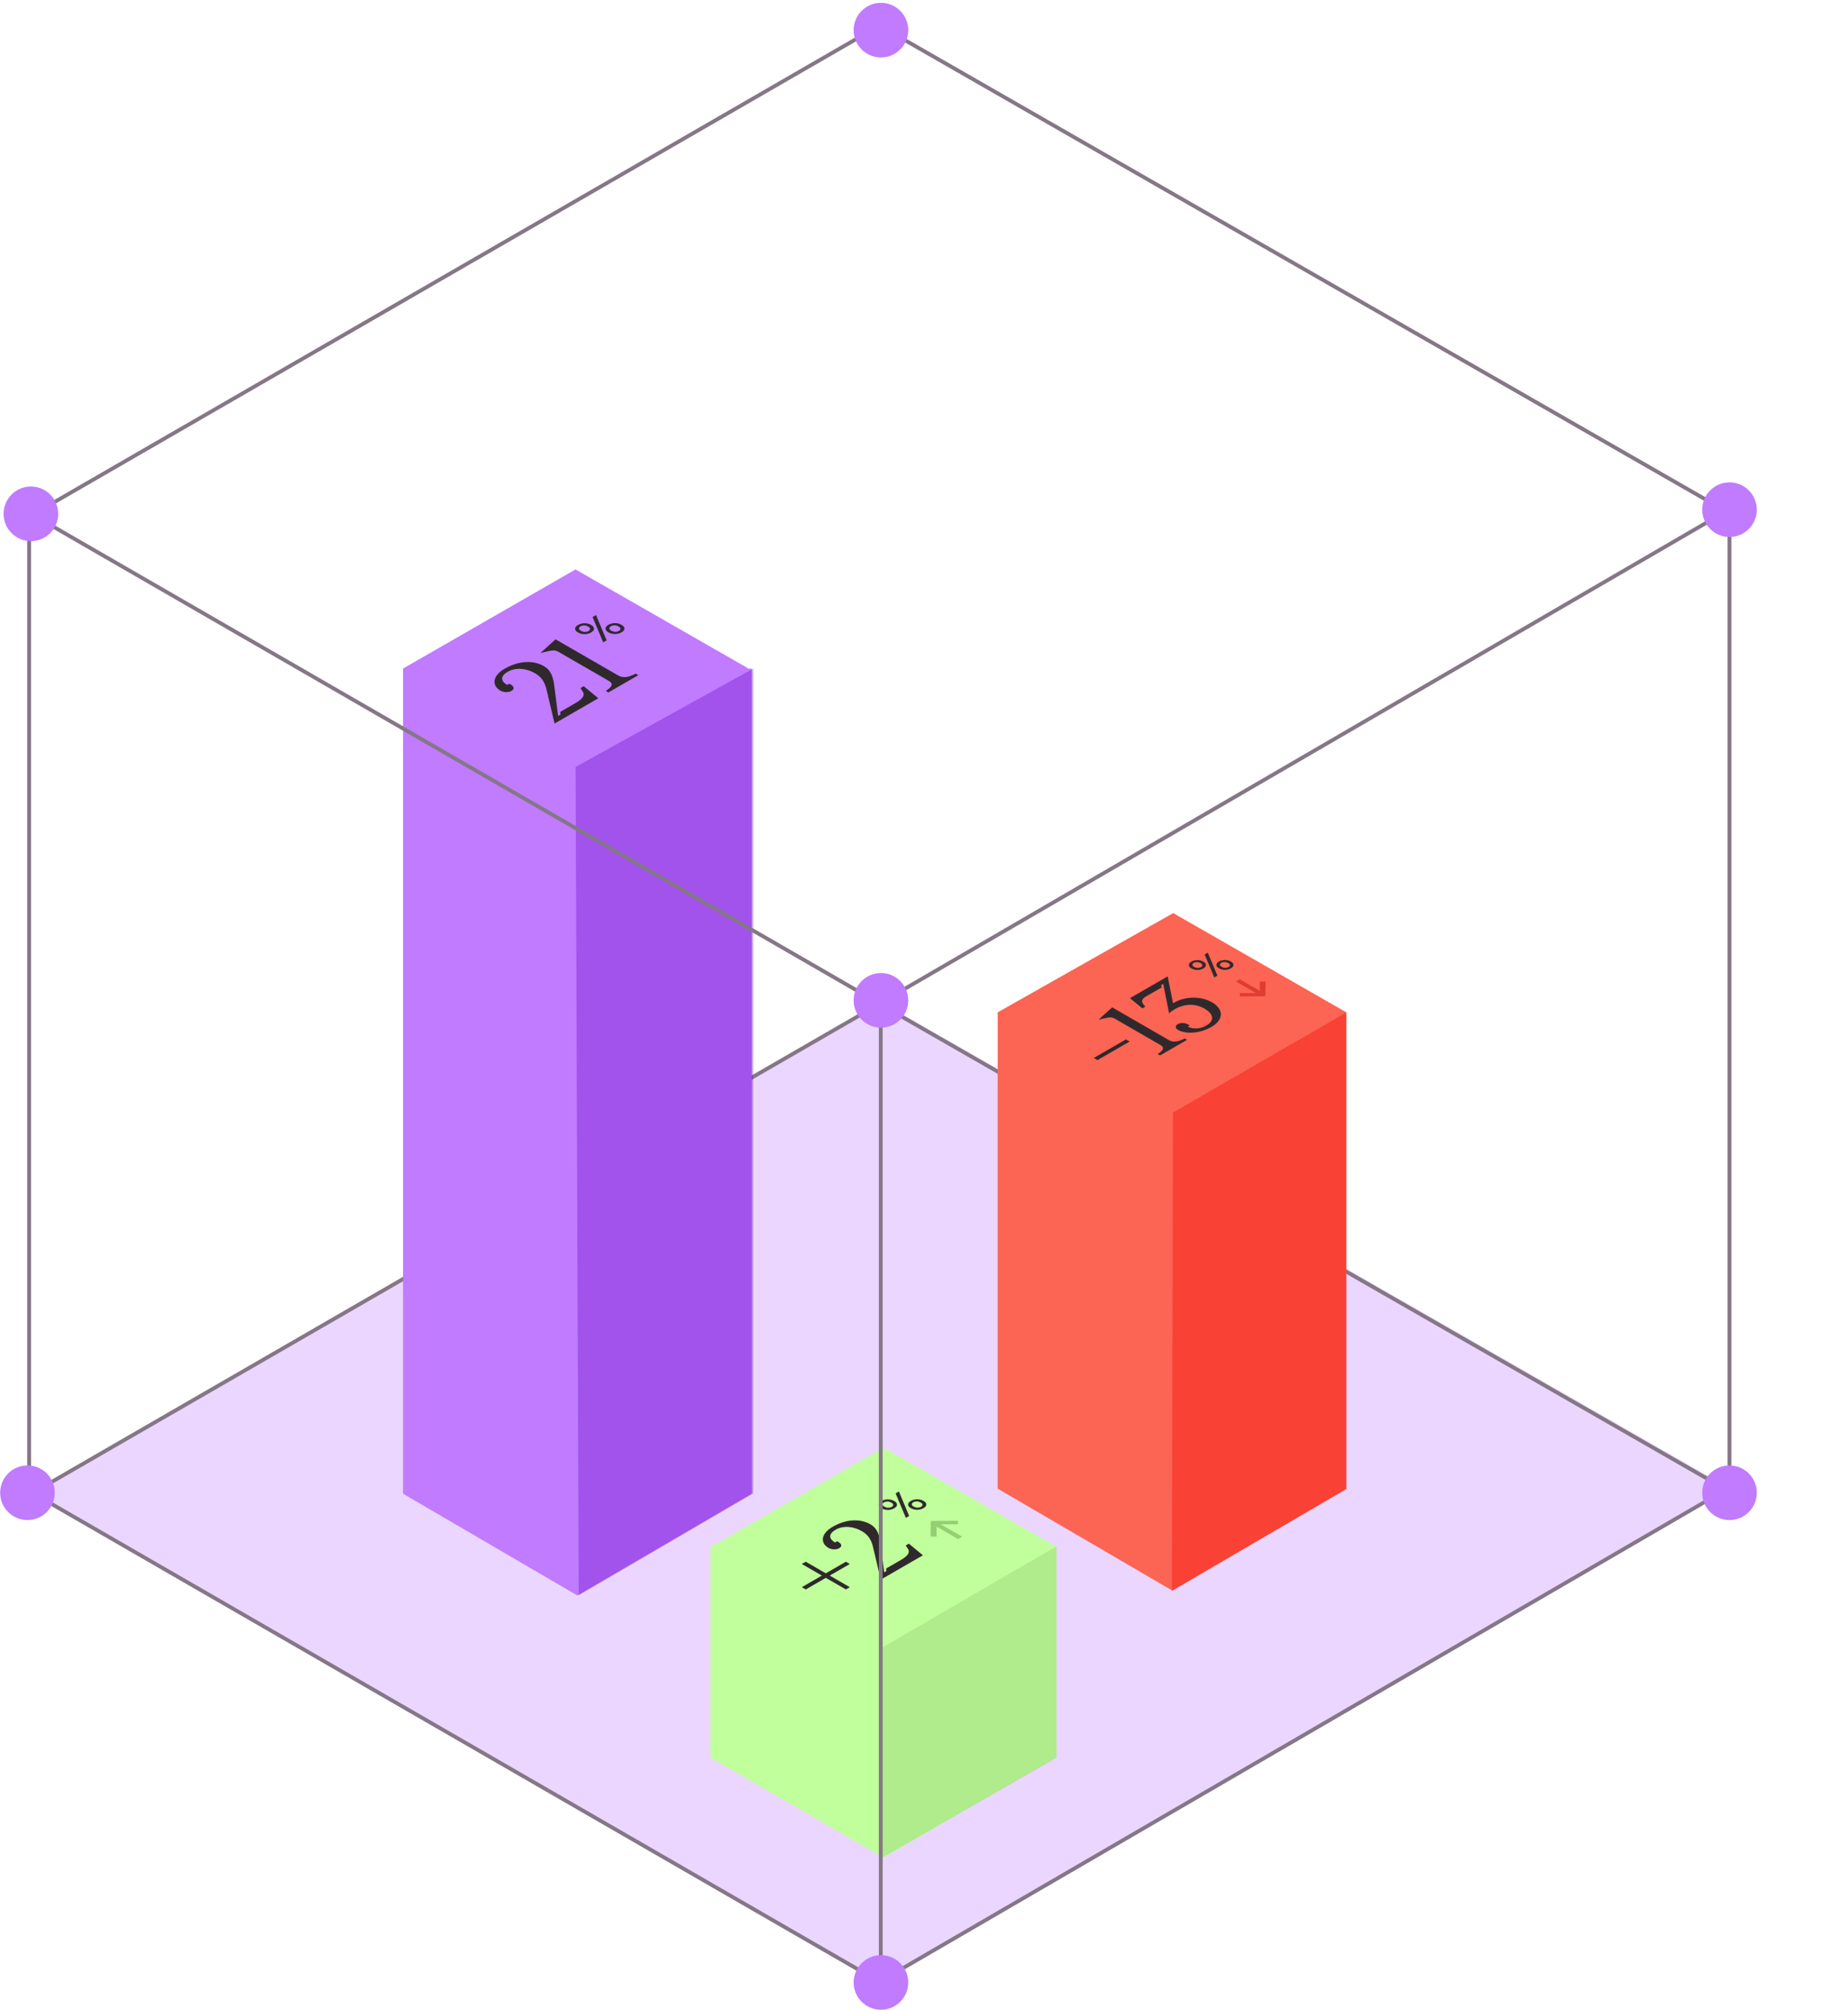<svg width="480" height="522" viewBox="0 0 480 522" fill="none" xmlns="http://www.w3.org/2000/svg">
<path d="M8.529 387.227L229.161 260.442L449.01 386.392L228.773 514.473L8.529 387.227Z" fill="#EBD6FF"/>
<path d="M228.438 514.724L8.459 387.761L228.441 260.72L448.338 386.87L228.438 514.724Z" stroke="#857786"/>
<path fill-rule="evenodd" clip-rule="evenodd" d="M195.236 173.658H104.682L104.682 387.825H104.911L104.679 387.946L149.956 414.386L195.234 387.946L195.002 387.825H195.237L195.236 173.658Z" fill="#C07BFF"/>
<path d="M104.578 173.702L149.485 147.896L194.288 173.564L149.462 199.633L104.578 173.702Z" fill="#C07BFF"/>
<path d="M144.968 185.947L145.578 185.595L145.498 184.907L149.526 182.582C151.513 181.434 151.963 180.471 151.354 179.599L150.771 178.711L151.619 178.222L155.408 181.358L144.041 187.92L142.027 179.384C141.524 177.105 140.65 175.835 138.954 174.856C136.569 173.48 133.867 173.327 131.879 174.474C129.972 175.575 129.972 176.86 131.72 177.901L132.277 177.579C133.522 178.145 133.787 178.91 132.86 179.446C132.065 179.905 130.82 179.859 129.972 179.369C127.693 178.054 127.879 175.529 131.085 173.678C134.873 171.491 138.636 171.491 141.285 173.021C142.743 173.862 143.617 175.285 143.935 177.916L144.968 185.947ZM144.303 166.047L160.598 175.454C161.685 176.082 162.93 176.005 164.493 175.256L165.103 174.965L165.792 175.363L158.028 179.845L157.339 179.447L157.816 179.11C159.115 178.208 159.247 177.489 158.161 176.862L145.072 169.305C144.25 168.831 143.694 168.815 141.892 169.244L140.382 169.596L144.303 166.047Z" fill="#30292C"/>
<path d="M153.537 164.273C153.218 164.457 152.86 164.586 152.463 164.659C152.066 164.725 151.668 164.728 151.269 164.67C150.864 164.608 150.485 164.476 150.134 164.273C149.783 164.07 149.557 163.854 149.456 163.624C149.356 163.385 149.366 163.154 149.486 162.928C149.607 162.695 149.826 162.486 150.145 162.302C150.465 162.118 150.823 161.993 151.22 161.927C151.61 161.858 152.008 161.854 152.413 161.916C152.812 161.975 153.187 162.105 153.538 162.308C153.889 162.511 154.115 162.731 154.215 162.969C154.316 163.199 154.31 163.429 154.196 163.658C154.076 163.884 153.856 164.088 153.537 164.273ZM156.675 166.846L153.916 160.254L154.809 159.738L157.569 166.33L156.675 166.846ZM152.879 163.893C153.127 163.749 153.256 163.574 153.265 163.366C153.28 163.154 153.116 162.949 152.772 162.75C152.421 162.547 152.066 162.448 151.706 162.454C151.339 162.455 151.032 162.527 150.783 162.67C150.535 162.814 150.403 162.995 150.387 163.215C150.371 163.427 150.538 163.634 150.889 163.837C151.234 164.036 151.589 164.13 151.956 164.121C152.323 164.112 152.631 164.036 152.879 163.893ZM161.434 164.238C161.115 164.423 160.757 164.552 160.359 164.625C159.962 164.691 159.564 164.694 159.166 164.636C158.76 164.574 158.382 164.441 158.031 164.239C157.68 164.036 157.454 163.82 157.353 163.59C157.253 163.351 157.262 163.12 157.383 162.894C157.496 162.665 157.712 162.458 158.032 162.274C158.351 162.09 158.709 161.965 159.106 161.899C159.496 161.83 159.894 161.826 160.299 161.889C160.698 161.947 161.073 162.077 161.424 162.28C161.775 162.483 162.004 162.701 162.112 162.935C162.213 163.165 162.206 163.395 162.093 163.624C161.973 163.849 161.753 164.054 161.434 164.238ZM160.765 163.865C161.02 163.717 161.152 163.54 161.161 163.332C161.177 163.12 161.013 162.915 160.669 162.716C160.318 162.513 159.962 162.414 159.602 162.42C159.242 162.425 158.935 162.501 158.68 162.648C158.431 162.792 158.299 162.969 158.283 163.181C158.268 163.393 158.435 163.6 158.786 163.803C159.13 164.002 159.483 164.098 159.842 164.093C160.209 164.084 160.517 164.008 160.765 163.865Z" fill="#30292C"/>
<g style="mix-blend-mode:multiply" opacity="0.4">
<path d="M149.507 199.203L195.627 173.658L195.627 387.879L150.318 414.332L149.507 199.203Z" fill="#7516CC"/>
</g>
<path d="M259.131 262.932L304.729 237.153L349.692 262.928L304.705 288.89L259.131 262.932Z" fill="#FC6454"/>
<path d="M259.141 262.934H349.695L349.695 386.678H259.141L259.141 262.934Z" fill="#FC6454"/>
<path d="M349.799 386.697L304.521 413.137L259.244 386.697L304.521 363.066L349.799 386.697Z" fill="#FC6454"/>
<g style="mix-blend-mode:multiply" opacity="0.4">
<path d="M304.68 288.968L349.694 262.957L349.694 386.685L304.386 413.138L304.68 288.968Z" fill="#F50C07"/>
</g>
<path d="M284.11 274.776L292.457 269.957L293.416 270.511L285.069 275.33L284.11 274.776ZM288.881 261.635L303.633 270.152C304.616 270.72 305.743 270.65 307.159 269.972L307.71 269.709L308.334 270.069L301.306 274.126L300.682 273.766L301.114 273.461C302.289 272.644 302.409 271.994 301.426 271.426L289.577 264.585C288.833 264.155 288.329 264.142 286.698 264.529L285.331 264.848L288.881 261.635ZM314.782 260.308C317.973 262.15 317.829 264.891 314.615 266.747C311.784 268.381 308.042 268.686 305.956 267.481C305.236 267.066 305.212 266.415 305.908 266.013C306.819 265.487 308.162 265.653 309.002 266.359L308.522 266.636C309.913 267.384 311.736 267.273 313.367 266.332C315.502 265.099 315.286 263.368 312.816 261.942C310.801 260.779 307.994 260.46 305.092 262.136C304.612 262.413 304.133 262.745 303.653 263.16L302.142 255.53L301.59 255.848L301.71 256.472L297.8 258.729C296.601 259.421 296.289 260.017 297.057 260.931L297.488 261.457L296.721 261.9L293.483 259.255L303.293 253.591L304.684 260.571C307.707 258.687 311.952 258.674 314.782 260.308Z" fill="#30292C"/>
<path d="M322.045 258.79L328.642 258.748L328.645 258.746L328.717 254.937L327.219 254.941L327.237 257.362L321.992 254.334L321 254.907L326.245 257.935L322.051 257.925L322.045 258.79Z" fill="#E03C32"/>
<path d="M312.557 251.533C312.268 251.7 311.944 251.816 311.584 251.883C311.224 251.942 310.864 251.946 310.503 251.893C310.136 251.837 309.794 251.717 309.476 251.533C309.158 251.35 308.954 251.154 308.862 250.946C308.771 250.73 308.78 250.52 308.889 250.316C308.998 250.105 309.197 249.916 309.486 249.749C309.775 249.582 310.099 249.469 310.459 249.41C310.812 249.347 311.172 249.344 311.539 249.4C311.9 249.453 312.239 249.571 312.557 249.754C312.875 249.938 313.079 250.137 313.17 250.353C313.262 250.561 313.256 250.769 313.153 250.977C313.044 251.181 312.846 251.366 312.557 251.533ZM315.397 253.862L312.899 247.895L313.708 247.428L316.206 253.395L315.397 253.862ZM311.961 251.189C312.186 251.059 312.302 250.9 312.31 250.712C312.324 250.521 312.176 250.335 311.864 250.155C311.546 249.971 311.224 249.882 310.899 249.886C310.567 249.887 310.288 249.953 310.064 250.083C309.839 250.212 309.719 250.377 309.705 250.576C309.69 250.768 309.842 250.955 310.16 251.139C310.471 251.319 310.793 251.404 311.126 251.396C311.458 251.388 311.736 251.319 311.961 251.189ZM319.705 251.502C319.417 251.669 319.092 251.786 318.733 251.852C318.373 251.912 318.013 251.915 317.652 251.862C317.285 251.806 316.943 251.686 316.625 251.503C316.307 251.319 316.102 251.123 316.011 250.915C315.92 250.699 315.929 250.489 316.038 250.285C316.141 250.078 316.336 249.891 316.625 249.724C316.914 249.557 317.238 249.444 317.598 249.385C317.951 249.322 318.311 249.319 318.678 249.375C319.039 249.428 319.379 249.546 319.696 249.729C320.014 249.913 320.222 250.11 320.319 250.322C320.41 250.531 320.405 250.739 320.302 250.946C320.193 251.15 319.994 251.335 319.705 251.502ZM319.1 251.164C319.331 251.03 319.451 250.87 319.459 250.681C319.473 250.49 319.324 250.304 319.013 250.124C318.695 249.94 318.373 249.851 318.047 249.856C317.722 249.86 317.443 249.929 317.212 250.063C316.987 250.192 316.868 250.353 316.853 250.545C316.839 250.737 316.991 250.924 317.308 251.108C317.62 251.288 317.939 251.375 318.265 251.371C318.597 251.362 318.875 251.293 319.1 251.164Z" fill="#30292C"/>
<path d="M184.579 456.522L229.486 430.716L274.289 456.384L229.462 482.453L184.579 456.522Z" fill="#C1FF9C"/>
<path d="M184.563 401.794H274.392L274.392 456.565H184.563L184.563 401.794Z" fill="#C1FF9C"/>
<g style="mix-blend-mode:multiply" opacity="0.4">
<path d="M229.262 426.902L274.443 401.58L274.443 456.531L229.263 482.431L229.262 426.902Z" fill="#96CE74"/>
</g>
<path d="M184.579 401.812L229.486 376.006L274.289 401.674L229.462 427.743L184.579 401.812Z" fill="#C1FF9C"/>
<path d="M208.263 412.229L213.475 409.22L208.263 406.211L209.285 405.621L214.497 408.63L219.709 405.621L220.731 406.211L215.519 409.22L220.731 412.229L219.709 412.819L214.497 409.81L209.285 412.819L208.263 412.229ZM229.655 408.375L230.242 408.036L230.166 407.372L234.049 405.13C235.965 404.024 236.399 403.095 235.812 402.254L235.25 401.398L236.067 400.926L239.72 403.95L228.761 410.278L226.819 402.047C226.333 399.85 225.49 398.625 223.855 397.681C221.556 396.354 218.95 396.206 217.034 397.313C215.195 398.375 215.195 399.614 216.881 400.617L217.417 400.307C218.618 400.853 218.874 401.59 217.979 402.106C217.213 402.549 216.012 402.505 215.195 402.033C212.998 400.764 213.176 398.33 216.268 396.546C219.921 394.436 223.549 394.436 226.104 395.911C227.509 396.723 228.352 398.094 228.658 400.631L229.655 408.375Z" fill="#30292C"/>
<path d="M241.696 399.089L241.772 395.032L241.775 395.03L248.802 394.986L248.796 395.907L244.329 395.896L249.915 399.121L248.859 399.731L243.272 396.506L243.291 399.085L241.696 399.089Z" fill="#96CE74"/>
<path d="M232.257 391.743C231.949 391.92 231.604 392.044 231.221 392.115C230.838 392.178 230.454 392.182 230.07 392.126C229.679 392.066 229.314 391.938 228.976 391.743C228.637 391.547 228.419 391.339 228.322 391.117C228.225 390.887 228.235 390.664 228.351 390.446C228.467 390.221 228.679 390.02 228.987 389.843C229.294 389.665 229.639 389.544 230.022 389.481C230.399 389.414 230.782 389.411 231.173 389.471C231.558 389.527 231.919 389.653 232.257 389.848C232.596 390.044 232.814 390.256 232.911 390.486C233.008 390.708 233.002 390.929 232.892 391.15C232.776 391.367 232.565 391.565 232.257 391.743ZM235.283 394.224L232.622 387.868L233.483 387.37L236.144 393.726L235.283 394.224ZM231.622 391.376C231.862 391.238 231.986 391.069 231.994 390.868C232.009 390.664 231.851 390.466 231.519 390.274C231.181 390.079 230.838 389.984 230.491 389.989C230.137 389.99 229.841 390.059 229.602 390.198C229.362 390.336 229.235 390.511 229.219 390.723C229.204 390.927 229.365 391.127 229.704 391.322C230.036 391.514 230.379 391.606 230.733 391.597C231.086 391.588 231.383 391.514 231.622 391.376ZM239.871 391.71C239.563 391.887 239.218 392.012 238.835 392.082C238.452 392.146 238.068 392.149 237.684 392.093C237.293 392.033 236.928 391.905 236.59 391.71C236.251 391.515 236.034 391.306 235.936 391.084C235.839 390.854 235.849 390.631 235.965 390.414C236.074 390.193 236.283 389.993 236.59 389.816C236.898 389.638 237.243 389.518 237.626 389.454C238.002 389.387 238.386 389.384 238.777 389.444C239.161 389.5 239.523 389.626 239.861 389.821C240.2 390.017 240.421 390.227 240.525 390.453C240.622 390.675 240.616 390.896 240.506 391.117C240.391 391.335 240.179 391.532 239.871 391.71ZM239.226 391.349C239.472 391.207 239.6 391.036 239.608 390.836C239.624 390.631 239.465 390.433 239.133 390.242C238.795 390.046 238.452 389.951 238.105 389.956C237.758 389.961 237.461 390.034 237.215 390.176C236.976 390.315 236.849 390.486 236.833 390.69C236.818 390.894 236.98 391.094 237.318 391.29C237.65 391.481 237.989 391.575 238.336 391.57C238.69 391.561 238.987 391.487 239.226 391.349Z" fill="#30292C"/>
<path d="M228.438 260.644L8.459 133.681L228.441 6.64L448.338 132.79L228.438 260.644Z" stroke="#857786"/>
<ellipse cx="228.818" cy="7.831" rx="7.093" ry="7.094" transform="rotate(-180 228.818 7.831)" fill="#C07BFF"/>
<path d="M449.224 132.349V386.654" stroke="#857786"/>
<path d="M228.772 261.168V515.473" stroke="#857786"/>
<path d="M7.562 133.05L7.562 387.531" stroke="#857786"/>
<ellipse cx="449.221" cy="132.378" rx="7.093" ry="7.094" transform="rotate(-180 449.221 132.378)" fill="#C07BFF"/>
<ellipse cx="449.221" cy="387.706" rx="7.093" ry="7.094" transform="rotate(-180 449.221 387.706)" fill="#C07BFF"/>
<ellipse cx="228.818" cy="514.895" rx="7.093" ry="7.094" transform="rotate(-180 228.818 514.895)" fill="#C07BFF"/>
<ellipse cx="228.818" cy="259.817" rx="7.093" ry="7.094" transform="rotate(-180 228.818 259.817)" fill="#C07BFF"/>
<ellipse cx="8.026" cy="133.452" rx="7.093" ry="7.094" transform="rotate(-180 8.026 133.452)" fill="#C07BFF"/>
<ellipse cx="7.137" cy="387.704" rx="7.093" ry="7.094" transform="rotate(-180 7.137 387.704)" fill="#C07BFF"/>
</svg>
